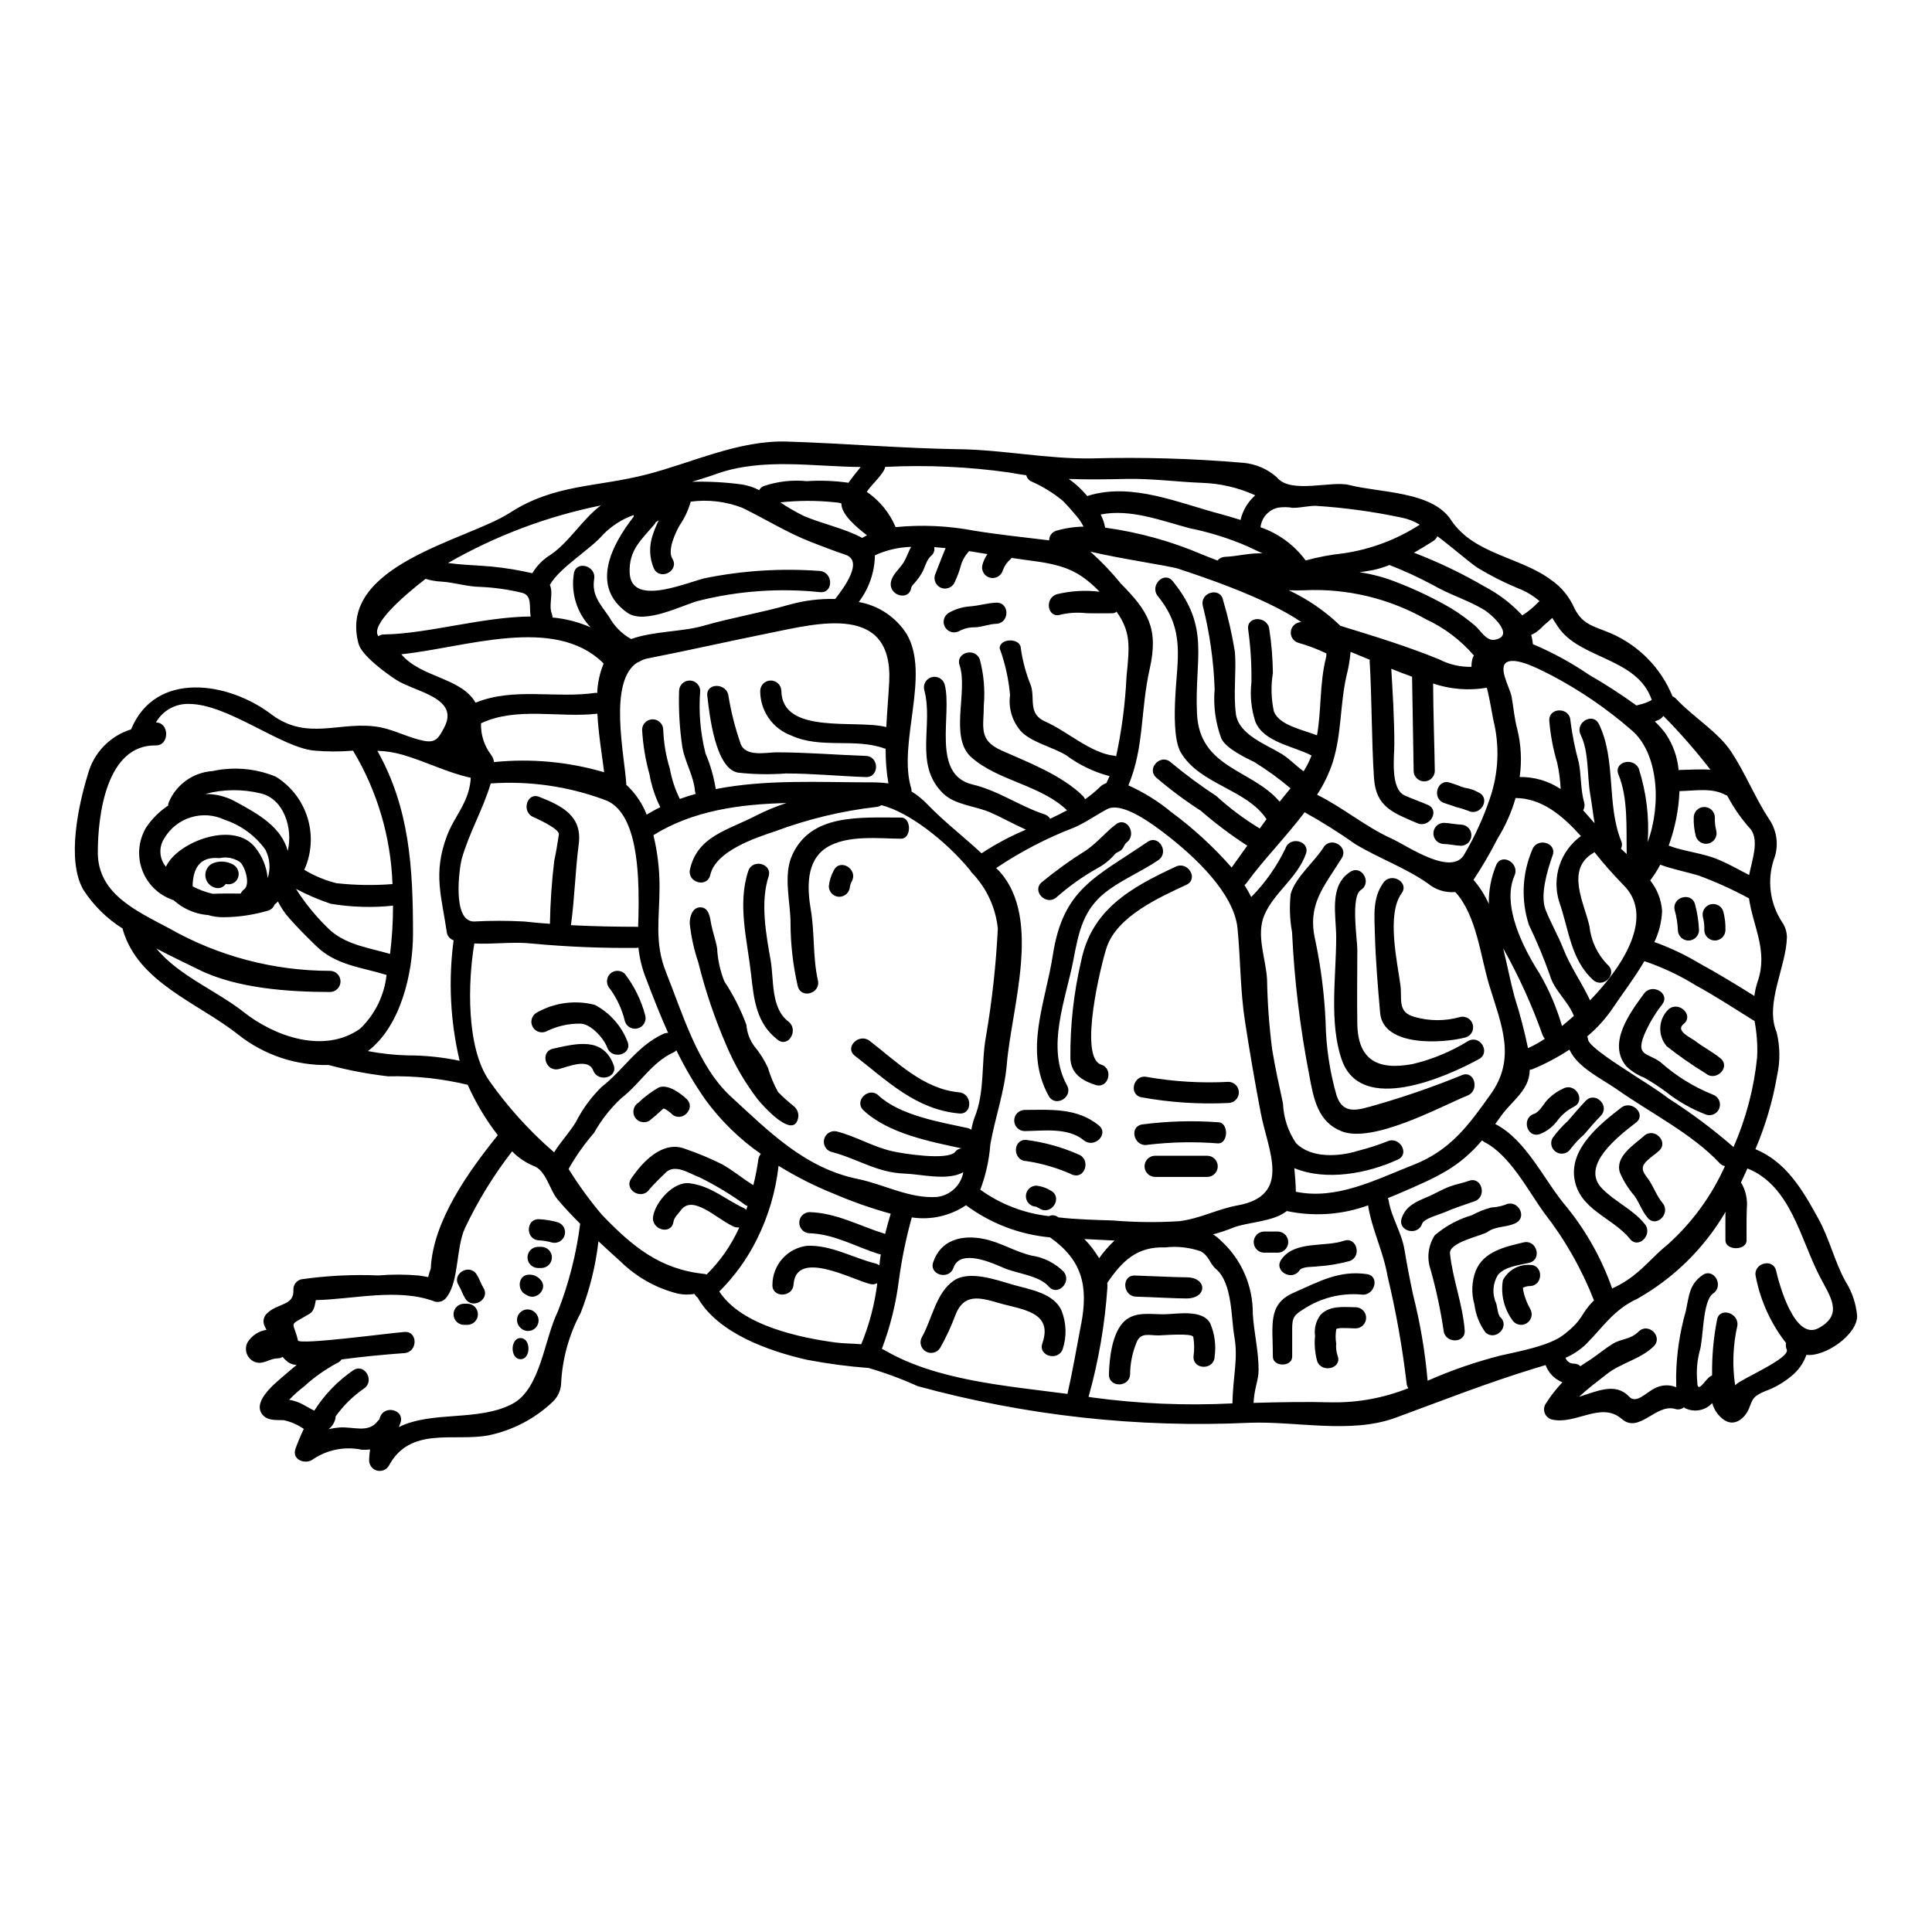 <?xml version="1.0" encoding="UTF-8"?>
<!-- Uploaded to: ICON Repo, www.iconrepo.com, Generator: ICON Repo Mixer Tools -->
<svg fill="#000000" width="800px" height="800px" version="1.1" viewBox="144 144 512 512" xmlns="http://www.w3.org/2000/svg">
 <g>
  <path d="m398.84 448.33c-8.484-1.824-19.41-3.938-25.977-10.055-2.66-2.465 1.32-6.41 3.938-3.977 5.684 5.293 16.16 7.031 23.527 8.625h-0.004c0.395 0.078 0.77 0.238 1.094 0.477 0.18-1.074 0.453-2.125 0.812-3.148 2.859-7.004 1.734-14.312 3.055-21.539 1.625-9.48 2.676-19.051 3.148-28.656-0.566-5.438-2.898-10.543-6.641-14.535-0.293-0.242-0.531-0.551-0.695-0.898-6.641-8.012-16.387-15.461-23.531-17.25-0.395 0.281-0.859 0.449-1.344 0.477-9.152 1.055-18.141 3.215-26.766 6.438-5.602 1.852-15.797 5.32-17.223 11.566-0.789 3.543-6.191 2.047-5.375-1.484 1.988-8.848 10.141-10.363 17.617-14.285l-0.004 0.004c2.555-1.293 5.203-2.391 7.926-3.277-12.438 0.312-24.762 1.992-35.234 8.516v0.004c1.074 4.426 1.617 8.969 1.621 13.527 0.027 8.375-1.457 14.844 1.734 22.828 4.328 10.785 8.375 24.844 17.199 32.941 10.086 9.242 19.551 18.938 33.637 21.816 6.945 1.43 13.641 5.238 20.926 4.762h0.004c3.527-0.391 6.379-3.059 7-6.555-4.199 2.363-11.262 0.504-15.461 0.367-7.449-0.223-12.574-3.981-19.551-5.769-1.434-0.457-2.25-1.965-1.852-3.418 0.398-1.449 1.871-2.328 3.336-1.992 5.117 1.32 9.582 4.09 14.789 5.266 2.469 0.559 14.594 2.551 16.582 0.141v0.004c0.406-0.543 1.035-0.879 1.711-0.918zm115.4-149.99c4.945 1.902 9.73 4.199 14.312 6.859 2.258 1.383 4.402 2.945 6.414 4.664 1.516 1.371 2.973 4.117 5.238 3.668 5.492-1.094-1.121-6.859-2.941-7.953-4.328-2.578-9.188-4.008-13.5-6.527-3.738-2-7.59-3.777-11.539-5.32-1.414 0.578-2.875 1.027-4.371 1.344-1.148 0.223-2.363 0.422-3.586 0.562 3.418 0.508 6.766 1.418 9.973 2.703zm118.84 185.25v-0.004c1.746 2.773 2.805 5.922 3.082 9.188 0 4.934-8.457 10.867-13.445 10.281-0.781 2.246-2.191 4.219-4.062 5.684-2.047 1.707-4.379 3.039-6.887 3.938-3.148 1.371-3.223 1.875-4.231 4.508-0.953 2.383-3.543 4.934-6.383 3.277h-0.004c-1.668-1.062-2.875-2.711-3.391-4.621-1.715 1.855-4.394 2.469-6.75 1.539-0.277-0.09-0.531-0.23-0.754-0.422-0.664 0.531-1.555 0.691-2.363 0.422-5.117-1.457-9.492 6.691-14.145 2.633-5.434-4.723-12.238 1.68-18.5 0.168-0.836-0.227-1.516-0.828-1.844-1.629-0.332-0.805-0.27-1.711 0.168-2.461 1.305-2.059 2.805-3.992 4.481-5.769-2.07-0.816-3.688-2.477-4.453-4.566-0.98 0.309-1.969 0.586-2.945 0.898-12.66 3.863-24.504 8.543-36.855 13.078-11.809 4.328-26.273 0.871-38.574 1.316-29.672 1.406-59.383-1.867-88.035-9.703-4.223-1.914-8.574-3.527-13.023-4.816-5.5-0.414-10.973-1.145-16.387-2.184-9.887-2.266-23.305-6.918-28.766-16.242v-0.004c-0.035-0.051-0.062-0.109-0.086-0.168-0.363-0.277-0.656-0.629-0.867-1.035-1.52 0.277-3.086 0.238-4.594-0.113-5.59-1.43-10.707-4.297-14.844-8.316-1.969-1.793-4.035-3.641-6.023-5.512-0.742 6.473-2.312 12.82-4.676 18.891-3.168 5.906-4.961 12.449-5.238 19.145-0.172 1.691-0.938 3.269-2.156 4.453-4.769 4.543-10.719 7.648-17.172 8.961-9.105 1.68-20.699-2.492-26.328 8.07h0.004c-0.656 1.066-1.938 1.57-3.144 1.242-1.207-0.332-2.047-1.422-2.07-2.672 0.02-0.973 0.105-1.945 0.254-2.91-0.742 0.086-1.492 0.105-2.238 0.055-4.453-0.926-9.086-0.016-12.859 2.519-1.969 1.516-5.711 0.223-4.676-2.754v-0.004c0.645-1.793 1.383-3.551 2.211-5.266-1.605-1.129-3.426-1.922-5.348-2.324-1.762-0.082-3.938 0.195-5.348-1.18-3.25-3.277 2.465-8.043 4.621-9.914 1.348-1.148 2.715-2.363 4.172-3.543l-0.004-0.004c-0.809-0.023-1.594-0.277-2.266-0.727-0.527-0.426-1.012-0.895-1.457-1.402-0.402 0.254-0.871 0.391-1.348 0.395-1.969 0-3.5 1.539-5.547 1.09h0.004c-1.098-0.277-2.008-1.039-2.477-2.07-0.469-1.027-0.445-2.215 0.066-3.223 1.098-1.809 2.941-3.035 5.035-3.356-0.137-0.281-0.281-0.586-0.422-0.867v0.004c-0.609-1.109-0.426-2.481 0.449-3.391 2.973-2.973 7.394-2.047 7.117-6.414-0.027-1.27 0.816-2.391 2.043-2.719 6.797-0.973 13.668-1.32 20.527-1.035 3.562-0.297 7.144-0.289 10.703 0.027 0.84 0.109 1.621 0.25 2.438 0.418 0.184-0.777 0.418-1.543 0.699-2.293 0.559-12.465 9.859-25.516 17.754-35.32v-0.004c-3.184-4.113-5.863-8.594-7.973-13.348-6.894-1.656-13.973-2.41-21.062-2.242-5.332-0.613-10.609-1.613-15.793-3-8.68 0.184-17.152-2.664-23.961-8.055-10.445-8.32-26.578-13.777-30.586-27.844-0.027-0.082 0-0.164-0.027-0.25v-0.004c-4.18-2.625-7.738-6.129-10.418-10.273-4.566-7.816-1.23-22.801 1.18-30.586v-0.004c1.508-5.684 5.836-10.191 11.453-11.934 6.473-15.652 25.77-12.629 37.113-4.031 9.805 7.422 18.629 1.484 29.02 3.5 3.938 0.789 7.731 2.887 11.594 3.586 3.148 0.59 3.894-0.98 5.234-3.5 4.285-7.953-7.731-9.469-12.715-12.691-2.438-1.574-9.078-6.356-9.941-9.492-5.769-20.98 28.793-27.477 40.02-34.73 11.906-7.703 22.91-6.75 36.328-10.199 12.203-3.148 24.402-9.133 37.281-8.711 15.094 0.477 30.25 1.793 45.348 2.019 11.984 0.164 23.414 2.633 35.371 2.438h0.008c13.43-0.363 26.867 0.031 40.25 1.184 3.219 0.32 6.254 1.641 8.684 3.777 3.641 4.621 14.535 0.844 19.285 2.102 7.898 2.043 21.902 1.598 26.891 9.215 6.023 9.16 18.457 9.84 26.523 15.91h0.004c2.703 1.852 4.836 4.422 6.16 7.422 2.184 4.481 5.117 4.816 9.523 6.668 7.516 3.195 13.457 9.238 16.531 16.801 0.387 0.152 0.734 0.395 1.012 0.703 4.309 4.648 11.148 8.766 14.562 14.004 3.723 5.66 6.219 11.988 9.914 17.672 2.258 3.195 2.754 7.316 1.316 10.953-1.773 5.488-0.992 11.48 2.129 16.332 0.879 1.215 1.359 2.672 1.375 4.172-0.195 7.898-5.938 17.645-2.715 25.191h-0.004c0.922 3.769 0.957 7.699 0.113 11.484-1.152 6.691-3.082 13.223-5.742 19.469 8.098 3.363 12.383 10.586 16.609 18.289 3.008 5.359 4.32 11.438 7.262 16.758zm-7.086 12.352c6.723-3.695 2.914-8.457 0.223-13.727-5.117-9.887-7.648-23.973-19.133-28.566-0.586 1.285-1.145 2.547-1.734 3.781 0.055 0.082 0.141 0.109 0.195 0.191h0.004c1.133 2.039 1.609 4.375 1.371 6.691-0.113 2.859-0.055 8.375-0.055 8.375 0 2.797-5.606 2.797-5.606 0s-0.027-4.457 0-6.805c0-0.25 0.027-0.477 0.027-0.727-5.613 9.602-13.672 17.547-23.355 23.02-6.273 2.887-8.992 7.394-13.586 12.016v0.004c-1.59 1.523-3.441 2.758-5.461 3.641 0.324 0.953 1.234 1.578 2.242 1.539 0.629 0.012 1.234 0.25 1.707 0.672 0.559-0.395 1.094-0.754 1.652-1.09 2.41-1.488 4.481-3.332 6.887-4.816 2.41-1.484 4.566-1.012 6.891-3.277 2.606-2.519 6.555 1.43 3.977 3.938-3.613 3.504-8.66 4.328-12.594 7.477-2.465 1.934-4.93 3.781-7.199 5.902 4.652-1.43 9.664-3.938 13.25-0.082 1.934 2.07 4.457-1.012 6.777-2.156v-0.004c1.77-0.957 3.879-1.074 5.742-0.309-0.027-1.062 0.027-2.125-0.027-3.023 0.109-5.82 0.973-11.602 2.578-17.195 0.867-4.008 0.895-7.062 4.426-9.496 2.969-2.043 5.769 2.801 2.828 4.844-2.941 2.043-2.523 12.07-3.613 15.379v-0.004c-0.672 2.613-0.879 5.324-0.617 8.012 0 3.332 1.879-0.109 3.148-1.18 0.242-0.191 0.508-0.352 0.785-0.477-0.074-4.906 0.355-9.805 1.289-14.621 0.504-3.586 5.902-2.047 5.402 1.484-1.172 5.176-1.371 10.523-0.586 15.77l0.25-0.25c1.707-1.574 14.453-6.977 13.418-9.242l0.004-0.004c-0.234-0.535-0.293-1.133-0.172-1.707-4.043-5.16-6.797-11.207-8.035-17.645-0.789-3.504 4.594-5.016 5.402-1.484 0.82 3.637 4.934 18.652 11.297 15.148zm-16.16-91.926c2.754-8.125-1.289-14.535-2.328-21.93v-0.004c-4.316-2.348-8.801-4.379-13.414-6.078-3.422-1.008-6.809-1.625-10.113-2.859l0.004 0.004c-0.77 1.461-1.656 2.859-2.66 4.172 1.844 2.305 2.945 5.121 3.148 8.066-0.109 2.867-0.809 5.68-2.047 8.266 4.094 1.457 8.035 3.316 11.766 5.547 4.988 2.715 9.887 5.715 14.734 8.738h-0.004c0.172-1.336 0.48-2.648 0.914-3.926zm-0.168 20.141-0.004-0.004c0.148-3.227-0.09-6.461-0.699-9.633-0.078-0.043-0.164-0.074-0.25-0.086-5.043-3.148-10.168-6.5-15.406-9.355v-0.004c-4.254-2.625-8.793-4.758-13.527-6.356-2.688 4.566-5.996 8.879-8.316 12.352-1.914 2.84-4.215 5.394-6.84 7.594 0.121 0.254 0.199 0.527 0.227 0.809 0.113 1.852 9.301 7.594 10.629 8.457 3.543 2.383 7.312 4.566 10.703 7.172l-0.004 0.004c6.051 3.859 11.809 8.168 17.223 12.883 3.316-7.57 5.43-15.613 6.262-23.836zm-2.129-48.262c0.754-3.894 2.719-9.055 0.422-12.125l-0.004-0.008c-2.269-2.504-4.234-5.266-5.852-8.23-0.141-0.25-0.281-0.477-0.422-0.727v-0.004c-0.145-0.031-0.285-0.078-0.422-0.141-3.613-1.988-8.207-1.062-12.125-1.008h-0.055c-0.203 4.938-1.168 9.812-2.859 14.453 4.285 1.625 9.105 1.934 13.359 3.781 2.731 1.176 5.32 2.633 7.953 4.004zm-6.41 77.145-0.004-0.004c-0.523-0.102-1.004-0.367-1.375-0.754-7.254-7.785-18.402-13.359-27.109-19.496-3.981-2.797-10.586-5.852-12.719-10.629v0.004c-3.07 2.016-6.324 3.742-9.719 5.156-0.262 0.094-0.535 0.16-0.812 0.195v0.137c-0.109 5.32-4.676 8.012-7.617 12.125-0.535 0.758-1.039 1.43-1.516 2.102 8.348 4.258 13.109 15.266 18.992 22.074 5.199 6.43 9.254 13.707 11.988 21.512 1.34-0.609 2.633-1.32 3.867-2.129 4.453-2.941 6.918-6.387 10.895-9.551v-0.004c6.434-5.785 11.59-12.852 15.133-20.75zm-11.992-105c2.715-0.027 5.465-0.25 8.152-0.055-3.867-5-8.027-9.762-12.469-14.258-0.367 0.523-0.883 0.926-1.48 1.148-0.27 0.086-0.535 0.188-0.789 0.309 1.023 0.988 1.969 2.055 2.824 3.191 1.977 2.887 3.176 6.234 3.477 9.719 0.113 0.012 0.176-0.055 0.285-0.055zm-8.484 19.129c3.695-9.996 2.828-23.777-4.367-29.746h-0.004c-6.394-5.559-13.406-10.371-20.898-14.336-2.578-1.262-8.57-4.625-11.539-3.809-3.391 0.926 0.34 6.945 0.754 9.383 0.504 2.824 0.727 5.742 1.488 8.543v-0.004c1.027 4.16 1.246 8.477 0.645 12.719 3.859-0.066 7.652 1.047 10.867 3.191-0.113-2.348-0.422-4.68-0.926-6.977-1.09-3.641-1.793-7.383-2.098-11.172-0.141-3.613 5.461-3.586 5.602 0 0.477 3.773 1.227 7.508 2.238 11.172 0.645 3.445 0.449 7.144 1.402 10.504v0.004c0.211 0.703 0.117 1.461-0.254 2.098 0.898 0.98 1.789 2.047 2.801 3.195h0.004c0.066 0.082 0.141 0.156 0.223 0.223-0.449-2.578-0.727-5.184-1.18-7.762-0.844-5.039-0.285-11.09-2.523-15.684-1.574-3.219 3.25-6.078 4.844-2.824 4.621 9.445 1.969 21.23 5.902 31.004h0.004c0.297 0.645 0.273 1.391-0.059 2.016l1.516 1.426c-0.141-6.941 0.418-14.734-2.184-21.09-1.375-3.332 4.031-4.762 5.402-1.484v0.004c2.004 6.266 2.801 12.855 2.352 19.418zm-2.269-36.41h-0.004c1.18-0.238 2.316-0.664 3.359-1.262-3.836-11.262-19.102-10.785-24.797-19.324-0.617-0.898-1.121-1.68-1.574-2.41-0.754 0.699-1.512 1.348-2.266 1.988-0.676 0.746-1.438 1.406-2.269 1.969-0.336 0.168-0.672 0.34-1.035 0.535 0.199 0.809 0.352 1.633 0.445 2.465 5.207 2.195 10.18 4.906 14.844 8.09 4.336 2.496 8.543 5.219 12.598 8.152 0.227-0.078 0.457-0.145 0.695-0.191zm-12.988 78.328c9.445-9.746 17.027-22.633 8.711-30.668l-0.004-0.004c-2.668-2.738-5.191-5.609-7.566-8.602-0.082 0.059-0.137 0.168-0.281 0.223-7.535 4.402-2.266 13.559-1.008 19.551 0.414 3.836 2.125 7.41 4.848 10.141 2.688 2.441-1.285 6.387-3.938 3.938-5.902-5.375-6.387-13.363-8.934-20.617-1-3.148-0.984-6.527 0.043-9.668 1.031-3.137 3.023-5.867 5.695-7.809-4.898-5.465-10.363-10.027-17.32-10.086h0.004c-1.086 3.781-2.688 7.391-4.766 10.73-1.914 3.773-4.047 7.43-6.387 10.949 1.656 1.922 3.023 4.07 4.062 6.387-0.07-3.543 0.602-7.062 1.969-10.332 1.457-3.305 6.273-0.449 4.844 2.797-3.473 7.898 2.297 19.188 6.586 25.91 2.566 4.394 4.578 9.09 5.992 13.977 1.035-0.844 2.07-1.738 3.148-2.66-1.461-3.867-5.266-6.809-6.359-10.812-1.613-4.527-3.465-8.969-5.547-13.301-2.137-6.527-1.828-13.605 0.871-19.918 1.203-3.391 6.637-1.934 5.402 1.484-1.402 3.938-3.363 10.477-1.879 14.371 1.375 3.5 3.305 6.805 4.68 10.277 1.859 4.832 4.996 9.145 7.125 13.766zm0.754 79.797c0.082-0.082 0.191-0.168 0.281-0.25l-0.004-0.004c-3.258-8.324-7.699-16.137-13.195-23.191-4.285-5.902-9.133-15.434-15.938-18.82-0.184-0.117-0.352-0.262-0.504-0.422-6.273 7.254-11.484 9.582-22.801 14.426-0.727 0.309-1.484 0.586-2.211 0.898 0.105 0.18 0.18 0.379 0.223 0.586 0.727 4.566 3.445 8.484 4.203 13.078 0.668 4.09 1.457 8.098 2.32 12.129l0.004 0.004c1.867 7.418 3.141 14.977 3.809 22.598 6.254-2.766 12.727-5.004 19.355-6.691 4.723-1.066 12.801-2.523 16.609-5.438 5.406-4.113 4.535-5.57 7.84-8.875zm-12.773-69.605c-0.238-0.285-0.426-0.605-0.566-0.949-2.82-7.949-6.316-15.641-10.445-22.996 1.094 4.539 1.969 9.055 3.027 12.941 1.418 4.434 2.598 8.941 3.543 13.5 1.543-0.699 3.027-1.523 4.434-2.469zm-1.707-115.72h-0.004c0.113-0.086 0.234-0.16 0.363-0.223-1.461-1.27-3.102-2.309-4.875-3.082-4.055-1.633-7.969-3.59-11.707-5.856-2.797-1.988-6.664-5.406-10.527-8.293h-0.004c-0.234 0.535-0.625 0.984-1.121 1.293-1.539 0.98-3.246 2.043-5.07 3.082 6.43 2.461 12.652 5.438 18.598 8.902 3.789 1.969 7.211 4.574 10.113 7.703 1.543-0.992 2.961-2.16 4.227-3.484zm-12.867 52.141c2.34-6.727 2.672-13.988 0.953-20.898-0.137-0.504-0.98-5.824-1.734-8.543v0.004c-4.762 0.805-9.652 0.422-14.23-1.121 0.055 9.078 0.336 15.293 0.449 23.137-0.004 1.496-1.184 2.731-2.68 2.797-1.496 0.066-2.785-1.055-2.922-2.547-0.113-7.172-0.34-20.332-0.422-25.191-1.879-0.672-3.723-1.375-5.512-2.102 0.395 6.664 0.812 13.223 0.812 19.973 0 3.273-1.145 11.848 2.754 13.609 2.016 0.898 4.117 1.625 6.133 2.492 3.305 1.457 0.449 6.273-2.824 4.844-6.359-2.754-10.953-4.254-11.457-11.984-0.672-10.336-0.531-20.727-1.148-31.035 0-0.109 0.059-0.168 0.059-0.281-1.824-0.754-3.527-1.457-5.117-2.102-0.18 2.16-0.547 4.297-1.09 6.391-1.734 7.758-1.258 15.234-3.613 22.797-1.004 3.066-2.41 5.984-4.176 8.684 6.723 3.277 12.859 8.516 19.719 11.594 4.035 1.824 16.137 10.391 19.414 4.008h-0.004c2.699-4.606 4.922-9.473 6.637-14.523zm0.281 78.227c6.75-9.465 2.828-18.289-0.336-28.566-2.383-7.676-3.363-18.738-9.078-24.957h0.004c-2.625 0.23-5.231-0.586-7.254-2.269-6.106-4.258-12.883-6.613-19.184-10.391h-0.004c-4.336-3.07-8.84-5.902-13.488-8.484-4.969 6.582-11.102 12.793-15.348 18.695-0.176 0.227-0.371 0.434-0.59 0.617 0.652 1.02 1.25 2.07 1.793 3.148 3.723-3.769 6.789-8.133 9.078-12.914 1.203-3.363 6.609-1.906 5.402 1.484-2.293 6.414-8.484 10.254-11.02 16.246-2.242 5.32 0.445 11.594 0.727 17.027v0.004c0.109 6.184 0.559 12.359 1.344 18.496 0.789 4.844 1.852 9.609 2.887 14.398h-0.004c0.148 3.746 1.344 7.375 3.445 10.473 3.981 4.09 11.414 3.613 16.418 2.043 2.637-0.664 5.227-1.496 7.758-2.488 3.246-1.512 6.106 3.332 2.797 4.816-7.894 3.641-18.988 5.769-27.418 2.269 0.191 2.016 0.363 4.031 0.395 6.051v0.195c10.84 2.269 21.254-3.246 31.094-7.086 9.84-3.836 14.672-10.488 20.582-18.809zm-4.93-115.09v0.004c0.062-0.402 0.219-0.781 0.461-1.109-3.512-4.082-7.856-7.367-12.742-9.633-9.793-5.539-20.945-8.199-32.184-7.672-1.18 0.055-2.606 0.055-4.144 0 5.055 2.371 9.684 5.562 13.695 9.445h0.059c8.766 2.688 17.617 5.402 26.133 8.879h-0.004c2.641 1.363 5.574 2.039 8.543 1.969-0.027-0.633 0.035-1.266 0.184-1.879zm-16.926 193.04h0.004c-0.289-0.402-0.453-0.875-0.477-1.367-1.113-9.496-2.789-18.914-5.016-28.207-1.09-6.473-4.117-12.355-5.152-18.656 0-0.082 0.027-0.137 0.027-0.223v-0.004c-6.914 2.519-14.395 3.047-21.594 1.52-3.641 2.914-10.5 2.914-14.199 4.398-1.746 0.711-3.531 1.309-5.352 1.789 0.727 0.441 1.395 0.973 1.992 1.574 5.516 4.973 8.625 12.074 8.543 19.496 0.309 4.93 1.539 9.84 1.539 14.816 0 2.859-1.09 4.512-1.344 8.766 6.977-0.191 13.977-0.336 20.953-0.137v-0.004c6.875 0.078 13.699-1.199 20.086-3.762zm3.023-228.83c-1.445-0.887-3.039-1.516-4.703-1.848-7.551-1.609-15.207-2.66-22.91-3.148-2.047 0-4.035 0.559-6.051 0.531-1.258-0.219-2.543-0.234-3.809-0.059-2.543 0.523-4.453 2.629-4.723 5.211 4.785 1.648 8.957 4.719 11.961 8.797 3.258-0.895 6.582-1.523 9.941-1.879 7.238-1.043 14.164-3.637 20.301-7.606zm-24.863 35.32c0.109-0.395 0.148-0.801 0.113-1.207-2.406-1.156-4.906-2.102-7.477-2.828-1.32-0.418-2.137-1.738-1.918-3.102 0.215-1.367 1.402-2.371 2.785-2.359-9.887-6.781-27.867-12.547-32.629-14.145-2.266-0.754-15.461-2.66-23.305-4.539h-0.004c2.93 2.617 5.648 5.465 8.125 8.516 7.117 7.227 10.027 11.738 7.621 22.496-2.523 11.148-1.402 20.668-5.66 30.949v-0.004c4.059 1.816 7.852 4.172 11.281 7.004 5.875 4.324 11.266 9.273 16.078 14.758 1.371-1.934 2.754-3.863 4.144-5.797-4.316-2.781-8.426-5.871-12.297-9.242-4.152-2.668-8.113-5.613-11.863-8.824-2.633-2.492 1.316-6.438 3.938-3.977 3.844 3.191 7.867 6.164 12.043 8.906 3.457 3.164 7.211 5.981 11.211 8.422 0.113 0.055 0.141 0.137 0.254 0.191 0.586-0.84 1.203-1.648 1.82-2.492-5.32-8.012-17.672-9.133-22.715-17.672-1.934-3.277-1.652-10.926-1.484-14.426 0.477-10.391 2.754-17.984-4.621-27.027-2.242-2.773 1.68-6.777 3.977-3.938 10.055 12.406 5.715 20.305 6.414 35.121 0.668 14.48 14.645 14.734 21.898 23.305 0.953-1.203 1.934-2.363 2.887-3.543-3-2.535-6.18-4.848-9.52-6.918-2.297-1.117-7.648-3.668-8.824-6.297-1.551-4.176-2.152-8.645-1.766-13.078-0.262-7.469-1.316-14.887-3.148-22.129-0.754-3.543 4.648-5.016 5.375-1.484 1.34 4.519 2.391 9.121 3.152 13.777 0.395 5.379-0.449 11.02 0.25 16.387 0.699 5.547 8.125 8.152 12.129 10.629 2.211 1.375 3.75 3.148 5.824 4.594l0.004-0.004c0.832-1.32 1.535-2.719 2.098-4.172-4.957-2.551-12.629-3.5-14.898-8.961v-0.004c-1.086-3.348-1.441-6.891-1.039-10.391 0.078-4.723-0.215-9.441-0.867-14.117-0.422-3.586 5.18-3.543 5.602 0 0.598 3.856 0.914 7.75 0.953 11.652-0.555 3.387-0.457 6.848 0.281 10.195 1.484 3.586 7.199 4.676 11.414 6.273 1.188-6.641 0.656-13.652 2.363-20.5zm-17.711-27.73h0.871c-1.516-0.727-2.945-1.348-3.809-1.789l-0.004-0.004c-4.957-2.156-10.129-3.781-15.434-4.848-7.422-1.969-15.711-5.234-23.617-3.641h0.004c0.574 1.09 0.973 2.262 1.18 3.477 8.875 1.211 17.547 3.613 25.781 7.141 1.285 0.535 2.629 1.039 4.004 1.574 0.512-0.602 1.254-0.957 2.047-0.98 3.019-0.121 5.934-0.93 8.988-0.93zm-5.758 172.82c14.594-2.633 8.098-14.512 6.191-24.535-1.543-8.094-2.934-16.191-4.176-24.285-1.258-8.094-1.18-16.441-1.969-24.566-0.926-9.547-11.766-19.383-19.02-24.98-2.914-2.242-11.414-8.797-15.516-6.668-2.941 1.539-5.66 3.543-8.738 4.871v0.004c-7.281 2.793-14.227 6.402-20.699 10.754 0.363 0.395 0.789 0.727 1.121 1.148 10.895 12.516 2.996 35.684 1.707 50.805-0.617 7.394-3.109 14.09-4.371 21.289v0.004c-0.309 4.102-1.207 8.137-2.66 11.984 5.359 3.859 11.617 6.269 18.18 7.004 0.789-0.371 1.715-0.273 2.41 0.25 0.027 0.027 0.082 0.059 0.109 0.086 4.816 0.559 9.723 0.668 14.344 0.812 5.891 0.5 11.809 0.566 17.711 0.199 5.648-0.719 9.996-3.195 15.375-4.176zm0.84-181.67-0.004 0.004c0.59-2.527 1.953-4.809 3.898-6.527-4.414-2.016-9.184-3.137-14.035-3.301-6.75-0.254-13.305-1.18-20.074-1.039-5.266 0.113-10.309 0.195-15.32 0 1.375 0.953 2.641 2.051 3.781 3.277 0.395 0.422 0.789 0.867 1.18 1.285 0.113-0.027 0.168-0.109 0.281-0.137 11.656-3.543 24.008 2.016 35.07 4.898 1.523 0.426 3.348 0.93 5.219 1.543zm-2.156 234.13c0.164-7.367 1.539-11.738 0.531-17.617-0.926-5.184-0.477-14.23-4.902-18.012-1.734-1.512-1.789-3.5-4.09-4.703-2.996-1.023-6.18-1.367-9.324-1.008-7.508-0.285-11.414 3.613-15.324 9.324-0.027 0.027-0.027 0.059-0.055 0.086 0.039 0.438 0.047 0.879 0.027 1.316-0.672 9.77-2.34 19.445-4.984 28.879l1.008 0.168c12.297 1.668 24.723 2.191 37.113 1.566zm-28.066-192.59c0.844-8.293 1.148-11.852-2.633-17.227-0.301 0.27-0.688 0.418-1.09 0.422-2.801 0-4.816 0.055-7.004-0.027-2.246-0.25-4.519-0.117-6.723 0.391-3.445 1.121-4.43-4.281-1.035-5.402 3.711-0.902 7.555-1.129 11.344-0.672-5.688-5.879-9.973-7.227-19.047-8.344-1.43-0.195-2.859-0.395-4.285-0.617v-0.004c-0.066 0.109-0.141 0.211-0.223 0.309-0.938 0.793-1.652 1.816-2.074 2.973-0.414 1.492-1.957 2.367-3.449 1.957-1.492-0.41-2.367-1.953-1.957-3.445 0.289-0.996 0.734-1.941 1.316-2.801-1.484-0.223-3.109-0.504-4.871-0.789l-0.004 0.004c-0.039 0.086-0.098 0.16-0.168 0.219-1.016 1.133-1.738 2.5-2.098 3.981-0.359 1.258-0.82 2.484-1.375 3.668-0.43 1.477-1.953 2.348-3.445 1.969-1.488-0.414-2.367-1.949-1.965-3.445 0.668-1.762 1.344-3.473 2.043-5.211 0.25-0.641 0.531-1.344 0.812-1.969-0.98-0.109-1.988-0.195-3.023-0.281l-0.004 0.004c0.18 0.836-0.109 1.703-0.754 2.266-1.402 1.121-1.652 3.223-2.606 4.723-0.492 0.824-1.055 1.602-1.68 2.328-0.336 0.395-0.98 1.008-1.062 1.512-0.59 3.543-5.969 2.043-5.379-1.512 0.312-1.992 2.242-3.504 3.305-5.156 0.871-1.371 1.285-2.887 2.074-4.227h-0.004c-3.32 0.09-6.586 0.852-9.605 2.238-0.078 4.477-1.578 8.812-4.285 12.379 5.25 0.918 9.867 4.012 12.715 8.516 6.356 10.867-2.465 28.848 1.18 40.863h0.004c0.078 0.266 0.105 0.543 0.082 0.816 1.586 0.996 3.039 2.184 4.328 3.543 4.453 4.594 9.551 8.516 14.23 12.859 3.723-2.445 7.66-4.547 11.762-6.273-3.148-1.402-6.164-3.109-9.301-4.512-3.894-1.734-9.465-1.988-12.629-5.07-7.871-7.648-2.496-18.105-5.016-27.422-0.379-1.48 0.496-2.996 1.973-3.402 1.477-0.402 3.004 0.449 3.434 1.918 2.102 7.812-3.723 23.891 7.394 26.523 6.863 1.625 12.52 5.769 19.129 7.926v0.004c0.602 0.195 1.109 0.605 1.43 1.148 1.543-0.727 3.027-1.457 4.484-2.242-7.004-6.723-18.148-7.731-25.32-14.004-5.996-5.234-0.871-17.562-3.148-24.402-1.18-3.445 4.227-4.898 5.375-1.484 1.031 3.934 1.383 8.016 1.035 12.07 0 5.769-1.512 9.188 4.68 11.961 7.086 3.148 15.992 6.555 21.594 12.07 0.242 0.25 0.434 0.547 0.562 0.867 1.395-0.977 2.711-2.062 3.934-3.246 0.48-0.477 1.066-0.832 1.711-1.039l0.84-1.848h-0.004c-4.137-1.082-8.023-2.953-11.453-5.508-3.504-2.184-9.41-3.445-12.156-6.527h0.004c-2.223-2.613-3.227-6.051-2.758-9.445-0.371-4.231-1.297-8.395-2.754-12.379 0-2.801 5.602-2.801 5.602 0 0.496 3.422 1.406 6.769 2.715 9.969 1.066 3.543-0.867 7.422 3.836 9.465 5.688 2.492 12.016 8.375 18.207 9.016 0.195 0 0.336 0.113 0.504 0.141l0.004 0.004c1.492-6.941 2.41-13.992 2.746-21.086zm-3.172 149.43c-2.633-0.141-5.293-0.281-7.981-0.395l-0.004 0.004c1.492 1.531 2.801 3.231 3.894 5.07 1.203-1.691 2.574-3.258 4.09-4.68zm-8.824 22.074c1.879-10.027 0.285-16.863-8.266-22.91-8.066-0.746-15.77-3.691-22.27-8.52-4.219 2.836-9.348 3.988-14.371 3.227-1.516 5.461-2.66 11.02-3.418 16.637-0.777 6.227-2.289 12.336-4.512 18.203 0.281 0.113 0.555 0.246 0.816 0.395 13.668 7.981 32.207 9.41 48.371 11.539 1.414-6.219 2.422-12.297 3.629-18.57zm0.617-211.27c-0.648-1.273-1.477-2.441-2.465-3.477-0.941-1.16-1.941-2.273-3-3.332-2.531-2.09-5.34-3.824-8.344-5.152-0.688-0.309-1.195-0.918-1.371-1.652-1.43-0.195-2.859-0.422-4.328-0.699l-0.004-0.004c-10.945-1.559-22.02-2.066-33.062-1.508-0.051 0.348-0.176 0.68-0.367 0.977-1.23 2.074-3.191 3.668-4.508 5.629h0.004c3.394 2.316 6.051 5.566 7.644 9.355 6.961-0.684 13.988-0.363 20.859 0.953 6.609 1.066 13.223 1.734 19.828 2.551-0.016-1.141 0.711-2.164 1.797-2.523 2.371-0.699 4.824-1.074 7.297-1.117zm-51.504 41.172c1.039-20.891-18.895-15.57-31.73-12.965-10.867 2.184-21.648 4.648-32.547 6.777-0.492 0.117-0.973 0.285-1.43 0.504-0.27 0.219-0.586 0.375-0.926 0.449-7.981 4.871-3.473 24.758-3.051 32.273 0 0.055-0.031 0.109-0.031 0.164v0.004c2.394 2.199 4.254 4.918 5.441 7.945 1.18-0.699 2.363-1.375 3.613-1.969-1.367-2.731-2.332-5.648-2.859-8.66-1.086-3.891-1.746-7.891-1.969-11.93 0.059-1.504 1.297-2.695 2.801-2.695 1.508 0 2.746 1.191 2.801 2.695 0.125 3.547 0.723 7.059 1.77 10.449 0.48 2.68 1.328 5.277 2.519 7.727 0.047 0.07 0.082 0.145 0.109 0.227 1.402-0.504 2.801-0.953 4.231-1.348-0.105-0.23-0.184-0.477-0.223-0.727-0.336-4.09-2.633-7.617-3.332-11.621l-0.004-0.004c-0.738-4.957-1.027-9.973-0.867-14.984 0.059-1.504 1.297-2.695 2.801-2.695 1.508 0 2.746 1.191 2.801 2.695-0.449 5.578 0.023 11.191 1.402 16.613 1.289 3.031 2.199 6.211 2.715 9.465 13.305-2.633 27.648-1.789 40.934-1.789v-0.004c1.613-0.016 3.223 0.078 4.82 0.281-0.523-3.035-0.766-6.109-0.73-9.188-0.141-0.059-0.254-0.027-0.395-0.086-7.731-2.824-16.777 0.195-24.621-3.418h0.004c-4.981-1.82-8.273-6.574-8.234-11.875 0.059-1.504 1.293-2.695 2.801-2.695 1.508 0 2.742 1.191 2.801 2.695 0.168 11.809 19.746 7.562 27.812 9.637 0.215-4.191 0.582-8.336 0.773-11.949zm-1.09 146.29c0.449-1.852 0.953-3.641 1.484-5.375-5.051-1.395-10-3.125-14.816-5.184-5.172-2.066-10.16-4.578-14.902-7.508-0.754 6.777-2.695 13.371-5.742 19.473-2.539 5.129-5.906 9.801-9.969 13.836 5.934 9.078 21.395 12.242 30.895 13.527 1.969 0.25 4.367 0.25 6.723 0.449 2.144-5.18 3.578-10.625 4.254-16.191-0.582 0.32-1.266 0.402-1.906 0.227-4.844-1.203-19.605-9.301-20.277 0.109-0.25 3.586-5.852 3.586-5.602 0 0.062-5.223 3.977-9.598 9.16-10.234 6.356-0.281 12.203 3.219 18.207 4.703 0.352 0.105 0.684 0.266 0.98 0.477 0.109-0.98 0.191-1.969 0.363-2.941-0.168-0.004-0.336-0.023-0.504-0.055-6.133-1.934-11.875-5.32-18.402-5.512v0.004c-1.504-0.059-2.695-1.293-2.695-2.801 0-1.508 1.191-2.746 2.695-2.801 7.254 0.223 13.105 3.613 19.883 5.715zm-6.078-184.47c0.418-0.25 0.84-0.477 1.285-0.699-2.754-2.07-6.832-5.512-6.805-8.457l0.004-0.004c-0.566-0.168-1.148-0.262-1.738-0.277-4.793-0.508-9.629-0.5-14.426 0.027 1.984 1.332 4.051 2.531 6.191 3.586 4.703 2.043 10.895 3.305 15.488 5.824zm-3.641-14.59c0.953-1.43 2.125-2.754 3.246-4.203-12.52-0.082-25.824-2.492-38.039 1.762-2.184 0.789-4.398 1.488-6.637 2.156h0.004c4.457-0.117 8.914 0.125 13.332 0.73 1.551 0.273 3.051 0.773 4.457 1.488 0.246-0.492 0.668-0.871 1.18-1.07 3.668-1.246 7.559-1.695 11.414-1.312 3.625-0.234 7.266-0.102 10.867 0.395 0.055 0.031 0.113 0.051 0.176 0.055zm-3.504 30.781c2.238-2.887 7.648-10.086 2.688-11.738-2.996-1.008-5.902-2.125-8.848-3.273-6.441-2.465-12.242-6.137-18.406-9.133h0.004c-4.363-1.703-9.082-2.273-13.727-1.656-0.629 2.238-1.625 4.359-2.938 6.277-1.09 1.879-3.305 6.586-1.934 8.824 1.906 3.082-2.941 5.879-4.816 2.797-1.285-2.875-1.414-6.133-0.363-9.102 0.43-1.328 0.961-2.621 1.594-3.863-0.258 0.188-0.527 0.355-0.812 0.504-0.062 0.152-0.137 0.305-0.223 0.449-3.641 4.281-6.918 6.914-6.691 12.938 0.367 9.582 16.441 1.969 20.531 1.348v-0.004c9.844-1.938 19.906-2.543 29.914-1.793 3.543 0.34 3.613 5.969 0 5.606-10.742-1.113-21.594-0.348-32.07 2.266-4.254 1.062-14.34 6.473-18.988 3.191-9.945-6.977-4.117-18.039 1.68-25.457v-0.367c0-0.027 0.027-0.055 0.027-0.082-3.102 1.105-5.91 2.906-8.207 5.266-3.223 3.805-11.594 8.793-14.031 13.277 1.035 2.363-0.422 5.234 0.531 7.676 0.121 0.301 0.176 0.625 0.164 0.949 3.488 0.324 6.902 1.203 10.113 2.606-3.652-3.793-5.297-9.09-4.441-14.285 0.586-3.543 5.969-2.043 5.375 1.484-0.699 4.328 1.652 6.668 3.938 10h0.004c1.355 2.481 3.383 4.527 5.852 5.906 5.902-2.129 13.777-1.906 19.285-3.543 7.477-2.156 15.094-3.394 22.574-5.547 3.977-1.117 8.098-1.633 12.227-1.523zm-20.359 148.48c0.078-0.527 0.301-1.02 0.641-1.43-5.676-3.957-10.656-8.832-14.73-14.426-2.883-4.137-5.438-8.492-7.641-13.023-0.195 0.203-0.422 0.375-0.672 0.504-5.969 2.754-8.738 8.125-13.895 12.16v-0.004c-2.879 2.664-5.316 5.766-7.227 9.188-2.473 2.848-4.664 5.922-6.547 9.188-0.055 0.148-0.133 0.289-0.223 0.418 2.637 4.254 5.59 8.309 8.824 12.129 7.981 8.289 15.207 14.395 26.973 15.656v0.004c0.27 0.02 0.531 0.078 0.789 0.164 3.547-3.504 6.43-7.621 8.508-12.156 0.027-0.082 0.082-0.195 0.113-0.309v0.004c-0.496 0.043-0.996-0.031-1.457-0.227-2.754-1.289-5.043-3.277-7.762-4.68-2.125-1.09-4.621-1.906-6.246 0.367-0.754 1.035-1.734 1.762-1.969 3.109-0.586 3.543-5.965 2.043-5.375-1.516 0.617-3.805 5.402-9.324 9.691-8.766 5.824 0.789 9.355 4.285 14.48 6.641 0.184 0.109 0.355 0.238 0.504 0.395 0.141-0.336 0.223-0.699 0.34-1.035-0.141-0.055-0.25-0.055-0.395-0.109v-0.004c-3.863-2.816-7.957-5.301-12.242-7.422-2.672-0.934-6.809-4.012-9.363-0.957-1.398 1.293-2.727 2.656-3.981 4.09-2.016 2.996-6.859 0.195-4.844-2.828 2.941-4.367 8.289-10.195 14.258-7.898l-0.004-0.004c3.336 1.141 6.594 2.496 9.75 4.062 2.969 1.625 5.488 3.836 8.371 5.574 0.574-2.32 1.02-4.621 1.328-6.859zm-25.211-33.219v-0.004c0.406-0.18 0.848-0.277 1.293-0.277-2.129-4.723-4.035-9.582-5.902-14.535h-0.004c-1.016-2.578-1.68-5.285-1.965-8.043-0.148 0.035-0.301 0.055-0.449 0.059-9.258 0.098-18.512-0.285-27.73-1.148-5.117-0.562-10.234 0.25-15.32-0.027v0.074c-1.68 9.996-2.215 27.504 3.977 36.324v0.004c4.879 6.922 10.578 13.227 16.973 18.777 0.078 0.051 0.145 0.117 0.195 0.195 1.734-2.828 3.981-5.117 5.769-8.039v0.004c1.746-3.438 4.035-6.57 6.781-9.273 6.047-4.762 9.355-10.812 16.383-14.094zm-6.664-28.34c0.055-1.793 0.137-3.754 0.137-6.109-0.027-7.172-0.027-24.648-9.16-27.645h0.004c-9.594-3.539-19.832-5-30.035-4.289-2.129 7.086-5.715 13.023-7.703 20.055-0.535 1.969-2.691 16.531 3.246 16.531 4.434-0.238 8.875-0.238 13.305 0 2.242 0.254 4.539 0.449 6.836 0.617 0.098-5.59 0.48-11.172 1.145-16.719 0.504-2.211 0.871-4.723 1.23-6.977 0.223-1.484-6.133-4.328-6.691-4.566-3.305-1.285-1.879-6.723 1.512-5.375 6.383 2.492 11.371 5.262 10.445 12.488-0.926 7.086-1.09 14.398-2.07 21.516 6.273 0.309 12.406 0.418 17.477 0.418 0.129-0.012 0.211 0.051 0.324 0.051zm-9.141-69.777c-0.035-0.078-0.082-0.145-0.145-0.199-12.914-12.688-36.383-4.09-53.473-2.293 5.293 6.246 15.855 6.133 19.68 12.828 10.141-4.144 21.176-1.062 31.734-2.606l0.004-0.004c0.172-0.004 0.34 0.008 0.504 0.031 0.098-2.668 0.668-5.297 1.695-7.758zm0.137 28.766c-0.531-4.453-1.512-10.051-1.789-15.516-10.055 1.18-21.344-1.934-30.84 2.551v-0.004c-0.094 3.004 0.844 5.949 2.66 8.344 0.426 0.566 0.699 1.23 0.785 1.934 9.805-1 19.711-0.086 29.168 2.688zm-14.219-57.613c5.016-3.391 8.516-9.523 13.336-13.082v-0.004c-14.223 2.875-27.887 8.02-40.473 15.242 3.051 0.445 6.555 0.586 8.598 0.727 3.82 0.223 7.621 0.719 11.375 1.484 0.789 0.195 1.594 0.336 2.363 0.504h-0.004c1.18-1.992 2.832-3.664 4.805-4.871zm1.969 200.49c2.91-7.473 4.891-15.27 5.906-23.223-2.129-2.129-4.172-4.258-6.051-6.527-2.047-2.441-3-7.648-6.297-8.797-2.144-0.883-4.078-2.199-5.688-3.863-4.891 6.301-9.082 13.121-12.492 20.332-2.41 5.184-1.574 14.004-4.789 18.207h-0.004c-0.652 1.07-1.93 1.594-3.148 1.289-9.664-3.695-21.512-0.641-31.594-0.395-0.281 1.371-0.395 2.887-1.734 3.668-5.797 3.445-4.285 1.539-2.996 7.004 0.309 1.285 24.422-1.969 28.207-2.238 3.613-0.285 3.586 5.32 0 5.602-5.574 0.418-11.121 0.926-16.637 1.68l-0.004-0.004c-0.324 0.453-0.773 0.801-1.289 1.008-3.129 1.691-6.039 3.758-8.66 6.16-1.387 1.055-2.688 2.219-3.891 3.477-0.027 0-0.055 0.027-0.082 0.055h-0.004c0.125 0.004 0.246 0.023 0.363 0.055 0.926 0.191 1.828 0.484 2.691 0.871 1.035 0.504 2.016 1.121 3.023 1.652 0.195 0.109 0.422 0.164 0.617 0.281 2.68-4.219 6.188-7.848 10.305-10.672 3.027-2.019 5.828 2.859 2.828 4.844h0.004c-2.914 2.008-5.453 4.512-7.508 7.394 0.016 0.246-0.016 0.492-0.082 0.727-0.289 1.047-0.91 1.969-1.766 2.633 0.938-0.219 1.895-0.371 2.856-0.445 3.641-0.285 7.621 1.574 10.113-1.625 0.133-0.172 0.285-0.332 0.449-0.477 0.082-0.223 0.141-0.422 0.223-0.645 1.203-3.363 6.609-1.906 5.402 1.512-0.137 0.367-0.281 0.727-0.418 1.121 8.848-4.398 21.035-1.402 30.051-6.133 7.519-3.969 8.391-16.941 12.086-24.527zm-7.203-184.16c-0.508-2.492 0.531-5.629-2.41-6.297h0.004c-3.578-0.855-7.227-1.371-10.898-1.539-3.473-0.027-6.859-1.18-10.391-1.402h-0.004c-1.414-0.07-2.816-0.312-4.172-0.727-5.938 4.594-14.762 12.297-12.492 15.207 0.43-0.312 0.953-0.48 1.484-0.473 11.75-0.203 25.855-4.621 38.879-4.769zm-15.941 43.5c0.027-0.25 0.039-0.5 0.035-0.754-6.219-1.348-11.934-4.328-18.012-6.082-2.188-0.637-4.445-0.996-6.723-1.062 8.543 15.234 9.445 30.977 9.445 48.512 0 10.234-3.219 24.48-11.957 31.062 3.481 0.672 7.016 1.059 10.559 1.148 4.621-0.008 9.23 0.473 13.754 1.43-2.473-10.457-3.016-21.277-1.598-31.934-0.879-0.285-1.543-1.008-1.766-1.902-1.402-9.746-3.754-15.77 0-25.77 1.953-5.207 5.621-8.57 6.262-14.648zm-21.34 45.934c0.531-4.246 0.793-8.52 0.789-12.797-5.508 0.582-11.07 0.414-16.531-0.504-3.164-1.062-6.238-2.379-9.188-3.938 2.613 4.106 5.734 7.859 9.297 11.176 4.488 3.762 10.113 4.438 15.633 6.062zm0.645-18.5v0.004c-0.43-12.488-4.023-24.66-10.449-35.375-3.477 0.297-6.973 0.289-10.445-0.027-8.766-0.926-22.828-12.355-33.023-12.355-3.609-0.129-6.992 1.766-8.766 4.914 3.613 0 3.613 6.133 0 6.078-13.164-0.223-15.406 18.5-15.406 28.402 0 11.062 10.473 15.543 18.895 20.074v-0.004c13.023 7.398 27.746 11.281 42.727 11.273 1.504 0.059 2.695 1.293 2.695 2.801 0 1.508-1.191 2.742-2.695 2.801-11.09 0-24.953-0.953-35.012-5.996-3.273-1.625-7.172-3.445-11.062-5.512 5.742 7.117 16.219 11.344 23.082 16.809 8.125 6.441 21.344 11.234 30.922 4.398h-0.004c3.914-3.777 6.383-8.805 6.973-14.215-6.691-2.07-13.414-2.547-18.68-7.703-2.754-2.688-5.406-5.293-7.871-8.234-0.855-1.109-1.602-2.293-2.238-3.543-0.273 0.312-0.574 0.594-0.898 0.844-0.293 0.777-0.938 1.371-1.734 1.598-3.762 1.105-7.652 1.691-11.57 1.738-1.477 0.039-2.953-0.16-4.367-0.594h-0.211c-3.285-0.309-6.379-1.672-8.824-3.891-0.164-0.055-0.336-0.137-0.504-0.195-3.691-1.34-6.594-4.254-7.91-7.953s-0.914-7.793 1.102-11.16c1.547-2.297 3.523-4.266 5.824-5.801 0.008-0.273 0.055-0.547 0.145-0.809 1.965-4.758 6.461-7.981 11.594-8.32 5.621-1.23 11.484-0.711 16.805 1.48 4.031 2.504 7.019 6.387 8.406 10.926 1.387 4.539 1.078 9.426-0.871 13.754 2.644 1.602 5.516 2.793 8.516 3.543 4.934 0.547 9.91 0.629 14.859 0.238zm-27.758-8.793c1.457-6.023-1.066-13.895-7.227-15.266l0.004 0.004c-4.82-1.176-9.859-1.121-14.652 0.164 2.781-0.027 5.519 0.656 7.957 1.992 6.496 3.484 12.215 6.875 13.922 13.094zm-5.32 7.199v0.004c0.828-2.504 0.602-5.231-0.617-7.566-2.676-3.699-6.449-6.461-10.785-7.894-5.781-2.746-12.699-0.633-15.965 4.871-1.551 2.332-1.391 5.406 0.395 7.562 0.211-0.43 0.453-0.844 0.73-1.234 3.977-5.879 17.449-10.672 22.883-3.938v0.004c1.91 2.328 3.082 5.176 3.359 8.176zm-6.273 3.023c1.789-1.344 0.281-6.078-1.039-7.254-1.598-1.109-3.59-1.492-5.488-1.062-4.676-0.449-7.004 2.043-7.086 7.477v0.004c1.68 0.887 3.469 1.551 5.32 1.969 1.43-0.055 2.828-0.082 4.258-0.082 1.035 0 2.07 0.027 3.148 0.027l0.004-0.004c0.199-0.43 0.504-0.801 0.883-1.09z"/>
  <path d="m600.7 385.59c0.426 1.617 0.613 3.285 0.559 4.953-0.055 1.508-1.293 2.699-2.801 2.699-1.504 0-2.742-1.191-2.801-2.699 0.051-1.168-0.074-2.336-0.359-3.469-0.383-1.484 0.496-2.996 1.969-3.402 1.477-0.406 3.004 0.449 3.434 1.918z"/>
  <path d="m599.97 424.49c2.754 2.328-1.203 6.273-3.938 3.977-3.586-2.191-7.035-4.598-10.336-7.195-2.477-2.898-2.242-7.227 0.531-9.84 2.801-2.238 6.777 1.707 3.938 3.938-2.293 1.824 1.969 3.641 3.027 4.457 2.184 1.695 4.676 2.93 6.777 4.664z"/>
  <path d="m598.82 364.11c0.383 1.48-0.488 2.992-1.961 3.402-1.469 0.41-3-0.43-3.441-1.891-0.426-1.617-0.613-3.289-0.562-4.961 0-1.547 1.254-2.801 2.801-2.801 1.551 0 2.805 1.254 2.805 2.801-0.051 1.164 0.074 2.324 0.359 3.449z"/>
  <path d="m597.82 434.05c1.461 0.441 2.301 1.969 1.887 3.441-0.41 1.469-1.922 2.34-3.398 1.961-3.945-1.473-7.629-3.562-10.922-6.191-1.812-1.328-3.703-2.551-5.652-3.668-1.758-0.68-3.363-1.699-4.727-2.996-5.07-6.023 0.816-14.031 4.68-19.285 2.129-2.859 7.004-0.086 4.844 2.828h0.004c-1.973 2.512-3.602 5.269-4.848 8.207-2.211 5.574 1.035 4.676 4.328 7.113h0.004c4.07 3.637 8.738 6.543 13.801 8.59z"/>
  <path d="m594.26 390.55c-0.059 1.508-1.297 2.699-2.801 2.699-1.508 0-2.746-1.191-2.801-2.699-0.07-1.801-0.352-3.586-0.84-5.32-0.844-3.543 4.535-5.016 5.402-1.512h0.004c0.594 2.234 0.941 4.523 1.035 6.832z"/>
  <path d="m584.57 462.78c2.328 2.754-1.625 6.723-3.938 3.938-1.516-1.789-2.156-3.938-3.477-5.797h0.004c-1.602-1.844-2.906-3.922-3.867-6.16-1.371-4.328 3.809-7.394 6.387-9.723 2.66-2.438 6.637 1.512 3.977 3.938-1.008 0.922-2.184 1.648-3.148 2.602-1.852 1.738-1.23 2.887 0.082 4.594 1.57 2.078 2.356 4.676 3.981 6.609z"/>
  <path d="m579.88 468.38c2.266 2.754-1.68 6.777-3.938 3.938-4.648-5.769-13.555-7.703-14.734-16.16-1.09-7.953 6.836-14.285 12.41-18.598 2.797-2.184 6.805 1.734 3.938 3.938-4.512 3.5-14.957 11.414-8.961 17.504 3.484 3.555 8.191 5.516 11.285 9.379z"/>
  <path d="m564.26 435.7c2.519-2.574 6.473 1.375 3.977 3.981-1.574 1.598-2.996 3.305-4.453 4.988v-0.004c-1.301 1.141-2.488 2.406-3.543 3.777-0.809 1.27-2.477 1.672-3.773 0.91-1.297-0.762-1.758-2.41-1.047-3.734 1.211-1.672 2.59-3.215 4.117-4.598 1.555-1.789 3.094-3.625 4.723-5.32z"/>
  <path d="m558.29 432.47c3.223-1.652 6.051 3.191 2.828 4.816l0.004 0.004c-1.676 0.844-3.141 2.055-4.289 3.543-1.191 1.688-2.859 2.984-4.789 3.723-3.445 1.121-4.898-4.285-1.484-5.375 1.285-0.422 2.41-2.383 3.219-3.391 1.258-1.406 2.793-2.539 4.512-3.32z"/>
  <path d="m549.44 479.22c3.613-0.113 3.613 5.492 0 5.602-0.637-0.012-1.262 0.145-1.82 0.449h-0.023c0.027 0.195 0.027 0.422 0.055 0.645 0.359 1.75 0.992 3.434 1.879 4.984 0.773 1.336 0.316 3.047-1.02 3.82-1.34 0.777-3.051 0.32-3.824-1.02-2.144-3.019-3.012-6.766-2.41-10.418 1.367-2.66 4.18-4.258 7.164-4.062z"/>
  <path d="m547.76 473.25c3.504-0.84 5.016 4.566 1.488 5.406-2.66 0.641-6.387 0.953-8.266 3.191v0.004c-1.41 2.25-1.602 5.059-0.504 7.481 0.34 0.926 0.422 3.109 1.148 3.777 2.606 2.496-1.348 6.441-3.977 3.981-1.59-2.188-2.594-4.742-2.918-7.426-0.844-2.906-0.723-6.012 0.34-8.848 2.07-5.184 7.871-6.43 12.688-7.566z"/>
  <path d="m542.88 463.29c3.223-1.652 6.051 3.148 2.828 4.816-2.383 1.23-5.266 0.754-7.477 2.363-1.402 1.008-10.309 2.688-9.969 5.738 0.727 6.891 3.363 13.383 3.894 20.309 0.309 3.613-5.32 3.582-5.602 0-0.812-5.465-1.973-10.875-3.477-16.191-1.004-3.008-0.582-6.305 1.148-8.961 2.863-2.453 6.219-4.269 9.84-5.324 1.617-0.879 3.336-1.566 5.117-2.043 1.258-0.062 2.504-0.301 3.695-0.707z"/>
  <path d="m535.91 354.05c3.25 1.598 0.395 6.414-2.824 4.816h-0.004c-1.027-0.395-2.078-0.723-3.148-0.98-1.066-0.367-2.102-0.699-3.168-1.066-3.418-1.117-1.934-6.555 1.488-5.402 0.695 0.25 1.398 0.477 2.098 0.699 0.586 0.277 1.195 0.492 1.82 0.645 1.316 0.191 2.582 0.629 3.738 1.289z"/>
  <path d="m533.09 419.87c3.191-1.734 6.023 3.109 2.824 4.816-8.66 4.723-31.199 14.816-36.324 0.195-3.418-9.84-1.484-22.156-1.484-32.465 0-5.902-1.992-13.699 3.723-17.367 3.027-1.969 5.852 2.887 2.801 4.816-2.719 1.762-0.926 13.133-0.926 15.77 0 6.559-0.113 13.109 0 19.637 0.137 9.637 5.402 12.434 14.562 10.727l0.008 0.004c5.238-1.227 10.242-3.297 14.816-6.133z"/>
  <path d="m533.28 456.93c3.422-1.23 4.875 4.203 1.516 5.406-2.801 0.98-5.438 1.82-8.18 3.023-1.258 0.535-5.266 1.574-5.742 2.945-1.148 3.418-6.582 1.969-5.402-1.488 1.09-3.246 3.894-4.398 6.859-5.629 1.969-0.84 3.781-1.969 5.797-2.715 1.68-0.645 3.469-0.926 5.152-1.543z"/>
  <path d="m531.43 428.92c3.332-1.371 4.789 4.062 1.484 5.406-6.977 2.824-25.125 12.828-33.457 9.445-6.106-2.465-7.309-8.32-8.457-14.676-2.457-12.57-3.992-25.301-4.594-38.094-0.609-3.324-0.73-6.723-0.363-10.082 1.203-4.398 6.383-8.625 8.684-12.324 1.906-3.082 6.75-0.25 4.844 2.828-4.723 7.59-9.188 12.242-7.031 21.648h0.004c1.508 7.16 2.43 14.426 2.754 21.734 0.113 6.609 1.09 13.172 2.914 19.523 1.734 5.293 5.824 3.809 10.336 2.519 7.766-2.223 15.406-4.871 22.883-7.93z"/>
  <path d="m530.96 413.51c1.469-0.34 2.938 0.539 3.336 1.992 0.398 1.449-0.418 2.957-1.852 3.414-5.879 1.574-21.848 2.66-22.688-6.441-0.617-6.945-1.203-14.004-1.402-21.008-0.109-4.762-0.672-9.492 2.269-13.555 2.098-2.887 6.941-0.082 4.812 2.828-4.031 5.574-1.145 18.105-0.309 24.336 0.504 3.727-0.926 7.172 3.781 8.43l0.008 0.004c3.938 1.121 8.105 1.121 12.043 0z"/>
  <path d="m531.24 362.54c1.504 0.059 2.695 1.293 2.695 2.801 0 1.508-1.191 2.742-2.695 2.801-1.574-0.055-3.109-0.449-4.676-0.477-1.508-0.055-2.699-1.293-2.699-2.801s1.191-2.742 2.699-2.801c1.566 0.027 3.106 0.422 4.676 0.477z"/>
  <path d="m506.27 481.66c3.543 0.531 1.992 5.938-1.539 5.402-5.356-0.457-10.711 0.891-15.207 3.84-2.578 1.543-3.082 2.297-3.082 5.184v7.43c0 2.797-5.117 2.797-5.117 0 0-8.402-1.484-13.922 5.602-16.977 6.555-2.863 11.906-5.973 19.344-4.879z"/>
  <path d="m503.23 490.43c1.551 0 2.805 1.254 2.805 2.801 0 1.547-1.254 2.805-2.805 2.805-1.066 0-2.129-0.113-3.191-0.086v-0.004c-0.527-0.031-1.055 0.004-1.574 0.117-0.113 0.035-0.227 0.082-0.332 0.137-0.223 1.285-0.23 2.602-0.027 3.891-0.094 1.066 0.027 2.137 0.359 3.148 1.32 3.363-4.117 4.816-5.402 1.488-0.594-2.176-0.785-4.445-0.562-6.691-0.285-2 0.25-4.031 1.488-5.633 2.492-2.504 6.019-2 9.242-1.973z"/>
  <path d="m500.14 472.82c3.418-1.18 4.871 4.231 1.484 5.379-2.746 0.746-5.562 1.215-8.402 1.398-1.18 0.195-4.09-0.055-4.844 1.066-2.016 2.969-6.887 0.168-4.844-2.828 3.473-5.137 11.484-3.258 16.605-5.016z"/>
  <path d="m482.7 470.37c1.504 0.055 2.695 1.293 2.695 2.801s-1.191 2.742-2.695 2.801h-3.758c-1.504-0.059-2.695-1.293-2.695-2.801s1.191-2.746 2.695-2.801z"/>
  <path d="m469.61 430.7c1.508 0.059 2.699 1.293 2.699 2.801s-1.191 2.742-2.699 2.801c-7.754 0.379-15.523-0.129-23.16-1.512-3.5-0.789-2.016-6.191 1.516-5.379h-0.004c7.144 1.242 14.41 1.676 21.648 1.289z"/>
  <path d="m466.82 441.41c2.797 0 2.797 5.602 0 5.602-6.207-0.492-12.445-0.371-18.625 0.363-3.543 0.754-5.156-4.648-1.598-5.375 6.703-0.883 13.48-1.082 20.223-0.59z"/>
  <path d="m464.71 494.68c1.191 2.777 1.598 5.828 1.18 8.824-0.109 3.613-5.715 3.613-5.602 0 0.25-1.73 0.23-3.488-0.055-5.211-0.367-1.094-8.152-0.395-9.219-0.395-2.519 0-4.676-0.84-5.769 1.738v0.004c-1.129 2.707-1.727 5.606-1.762 8.539-0.109 3.586-5.715 3.613-5.602 0 0.109-4.199 0.812-11.062 4.172-14.117 2.801-2.519 6.777-1.762 10.281-1.762 3.414-0.004 10.273-1.461 12.375 2.379z"/>
  <path d="m464.02 450.29c1.504 0.055 2.695 1.293 2.695 2.801 0 1.508-1.191 2.742-2.695 2.801h-14.008c-1.504-0.059-2.695-1.293-2.695-2.801 0-1.508 1.191-2.746 2.695-2.801z"/>
  <path d="m458.41 482.5c5.602 0 5.602 5.606 0 5.606-2.801 0-8.629-0.34-13.305-0.477-3.613-0.086-3.981-5.688-0.367-5.602 4.707 0.141 10.867 0.473 13.672 0.473z"/>
  <path d="m455.61 373.66c3.25-1.512 6.082 3.305 2.801 4.816-7.422 3.445-18.316 8.375-21.121 16.555-1.371 4.09-7.59 29.098-1.484 31.094 3.418 1.09 1.969 6.5-1.484 5.402-3.543-1.148-6.527-2.969-6.664-7.141l0.004 0.004c-0.07-8.656 0.887-17.285 2.856-25.715 2.746-13.559 12.996-19.418 25.094-25.016z"/>
  <path d="m448.13 367.1c3-2.016 5.797 2.828 2.828 4.844-4.144 2.828-8.879 4.844-12.941 7.731-7.031 4.961-8.121 11.234-9.605 18.965-2.019 10.363-7.227 22.91-1.652 32.965 1.734 3.148-3.082 5.996-4.844 2.828-6.668-11.988-0.844-24.73 1.09-37.305 2.719-17.598 11.207-20.562 25.125-30.027z"/>
  <path d="m439.75 362.45c2.887-2.184 5.656 2.66 2.824 4.816-0.641 0.504-0.754 1.344-1.316 1.906-0.559 0.562-1.402 0.668-1.879 1.285h0.004c-1.305 1.496-2.871 2.738-4.621 3.672-3.844 2.164-7.449 4.727-10.758 7.644-2.688 2.41-6.637-1.543-3.977-3.938v0.004c3.769-3.109 7.738-5.965 11.883-8.547 2.941-2.027 5.043-4.746 7.84-6.844z"/>
  <path d="m435.2 442.25c2.797 2.266-1.203 6.215-3.981 3.938-4.254-3.473-10.629-2.492-15.742-2.438-1.508-0.055-2.699-1.293-2.699-2.801 0-1.504 1.191-2.742 2.699-2.801 6.961-0.047 13.98-0.605 19.723 4.102z"/>
  <path d="m429.76 449.92c3.363 1.203 1.906 6.613-1.512 5.406v0.004c-3.914-1.789-8.062-3.012-12.324-3.641-3.586-0.168-3.613-5.769 0-5.602 4.773 0.602 9.434 1.895 13.836 3.832z"/>
  <path d="m425.84 480.98c2.363 2.715-1.598 6.723-3.938 3.938-2.523-2.914-8.547-3.422-11.988-4.934-2.941-1.285-11.457-5.152-13.223-0.027-1.148 3.391-6.555 1.934-5.375-1.484 2.043-6.023 7.785-7.34 13.582-6.106 4.367 0.922 8.125 3.356 12.438 4.367v0.004c3.219 0.461 6.199 1.949 8.504 4.242z"/>
  <path d="m425.31 491.31c1.297 3.246 1.418 6.844 0.332 10.168-1.18 3.391-6.609 1.906-5.402-1.512 2.941-8.43-5.602-8.906-11.594-10.672-5.211-1.543-9.328-2.496-11.484 3.301l-0.004 0.004c-1.105 2.969-2.445 5.844-4.008 8.602-0.797 1.297-2.488 1.719-3.805 0.949-1.312-0.77-1.777-2.449-1.039-3.781 2.719-4.789 3.699-11.766 8.488-15.012 4.172-2.828 11.535-0.055 15.684 1.121 4.371 1.242 10.785 2.191 12.832 6.832z"/>
  <path d="m422.48 459.53c3.191 1.707 0.367 6.555-2.828 4.844-0.281-0.137-0.531-0.281-0.812-0.449-0.09-0.035-0.172-0.082-0.25-0.137-1.539-0.039-2.758-1.316-2.719-2.856 0.039-1.539 1.316-2.754 2.856-2.719 1.332 0.164 2.613 0.613 3.754 1.316z"/>
  <path d="m408 303.71c3.613-0.137 3.613 5.465 0 5.602-1.906 0.059-3.723 0.871-5.602 0.926-1.465-0.035-2.914 0.312-4.203 1.008-1.324 0.723-2.988 0.262-3.746-1.047-0.758-1.305-0.34-2.981 0.949-3.773 1.746-1.004 3.699-1.598 5.711-1.734 2.324-0.164 4.539-0.895 6.891-0.98z"/>
  <path d="m398.19 433.48c3.543 0.34 3.586 5.938 0 5.602-11.453-1.035-19.016-8.598-27.645-15.293-2.859-2.211 1.117-6.133 3.938-3.938 7.156 5.512 14.188 12.766 23.707 13.629z"/>
  <path d="m382.79 360.66c2.801 0 2.801 5.606 0 5.606-5.602 0-14.312-1.148-19.828 2.41-5.434 3.543-5.043 10.781-4.09 16.441 1.066 6.188 0.477 12.434 1.879 18.68 0.789 3.543-4.566 5.016-5.348 1.484h-0.004c-1.246-5.449-1.887-11.02-1.902-16.609 0-5.711-2.043-12.742 0.504-18.203 5.039-10.812 17.59-9.809 28.789-9.809z"/>
  <path d="m373.46 344.33c3.586 0.109 3.613 5.711 0 5.602-7.117-0.25-14.145-0.953-21.285-0.953-4.211 0.316-8.438 0.242-12.633-0.227-6.023-1.105-7.562-15.668-8.094-20.305-0.422-3.586 5.18-3.543 5.602 0 0.699 4.227 1.754 8.383 3.148 12.434 1.18 3.863 6.859 2.496 9.582 2.496 7.941 0 15.754 0.668 23.68 0.953z"/>
  <path d="m364.97 374.66c1.594-3.246 6.41-0.418 4.816 2.801-0.254 0.434-0.434 0.906-0.535 1.402-0.043 1.527-1.27 2.754-2.797 2.797-0.746 0.004-1.457-0.289-1.984-0.816-0.527-0.523-0.82-1.238-0.82-1.98 0.145-1.48 0.594-2.91 1.32-4.203z"/>
  <path d="m354.39 437.18c0.816 0.672 1.254 1.699 1.184 2.754-0.98 6.582-9.445-2.914-10.812-4.648-3.336-4.356-6.106-9.117-8.234-14.168-3.106-7.148-5.609-14.539-7.481-22.102-1.141-3.359-1.902-6.836-2.269-10.363 0-1.68 0.699-4.199 2.801-4.199 2.363 0 2.578 2.754 2.887 4.426 0.422 2.184 1.203 4.231 1.574 6.414 0.156 3.004 0.801 5.965 1.906 8.762 2.394 3.606 4.363 7.481 5.856 11.543 0.152 2.047 0.879 4.008 2.098 5.66 1.457 1.742 2.672 3.672 3.613 5.738 0.664 2.227 1.566 4.379 2.688 6.414 1.324 1.34 2.723 2.598 4.191 3.769z"/>
  <path d="m352.93 414.71c2.824 2.188 0.027 7.062-2.828 4.848-5.656-4.328-6.328-10.676-7.059-17.367-0.98-8.906-3.672-18.5-0.754-27.34 1.117-3.418 6.527-1.969 5.375 1.484-2.211 6.836-0.645 15.297 0.559 22.129 0.922 5.188-0.031 12.633 4.707 16.246z"/>
  <path d="m325.96 435.25c2.606 2.492-1.348 6.438-3.981 3.938l0.004-0.004c-0.551-0.559-1.195-1.012-1.906-1.344-0.086-0.012-0.168-0.031-0.254-0.055-0.113 0.066-0.215 0.152-0.305 0.25-1.105 1.059-2.266 2.059-3.473 3-1.34 0.762-3.047 0.312-3.836-1.012-0.742-1.34-0.297-3.027 1.008-3.832 1.613-1.543 3.41-2.883 5.348-3.996 2.383-1.008 5.797 1.539 7.394 3.055z"/>
  <path d="m315 413.12c0.379 1.48-0.492 2.992-1.961 3.402-1.473 0.41-3-0.43-3.441-1.891-0.734-3.09-2.07-6-3.938-8.57-1.066-1.109-1.066-2.867 0-3.977 1.094-1.07 2.844-1.07 3.938 0 2.516 3.281 4.352 7.035 5.402 11.035z"/>
  <path d="m310.33 420.12c1.258 3.391-4.144 4.844-5.402 1.512-0.953-2.578-4.512-6.473-7.285-6.356l-0.004-0.004c-3.004-0.016-5.977 0.656-8.68 1.969-1.336 0.727-3.004 0.258-3.766-1.059-0.758-1.312-0.332-2.996 0.965-3.785 4.684-2.688 10.23-3.441 15.461-2.102 4 2.109 7.094 5.602 8.711 9.824z"/>
  <path d="m306.61 426.2c1.285 3.391-4.148 4.816-5.406 1.484-1.316-3.418-6.723-0.926-9.16-0.363-3.543 0.789-5.016-4.621-1.484-5.406 6.32-1.402 13.191-3.191 16.051 4.285z"/>
  <path d="m291.81 467.91c1.43 0.461 2.238 1.969 1.832 3.414-0.406 1.445-1.883 2.312-3.344 1.961-1.121-0.316-2.277-0.516-3.441-0.586-3.613-0.113-3.613-5.715 0-5.602v0.004c1.676 0.086 3.336 0.359 4.953 0.809z"/>
  <path d="m287.56 474.43c1.504 0.055 2.699 1.293 2.699 2.801 0 1.504-1.195 2.742-2.699 2.801h-1.066c-1.508-0.059-2.699-1.297-2.699-2.801 0-1.508 1.191-2.746 2.699-2.801z"/>
  <path d="m287.08 482.97c2.492 2.383-0.98 5.996-3.543 4.203-0.102-0.027-0.195-0.074-0.277-0.141h0.055c-0.062-0.027-0.121-0.066-0.172-0.109l0.113 0.109c-2.363-1.203-1.988-5.402 1.18-5.234h0.004c1 0.027 1.949 0.449 2.641 1.172z"/>
  <path d="m286.04 492.08c0.977 1.113 0.914 2.793-0.137 3.836-1.051 1.043-2.734 1.086-3.84 0.098l-0.34-0.34 0.004 0.004c-0.988-1.105-0.945-2.785 0.098-3.84 1.043-1.051 2.723-1.113 3.836-0.137z"/>
  <path d="m281.95 498.6c2.801 0 2.801 5.602 0 5.602s-2.789-5.602 0-5.602z"/>
  <path d="m272.12 485.3c1.875 3.082-2.973 5.879-4.844 2.801-0.672-1.094-1.066-2.383-1.738-3.504-1.906-3.082 2.945-5.879 4.816-2.797 0.699 1.09 1.066 2.379 1.766 3.5z"/>
  <path d="m267.95 489.5c1.504 0.055 2.699 1.293 2.699 2.801 0 1.508-1.195 2.742-2.699 2.801h-1.062c-1.508-0.059-2.699-1.293-2.699-2.801 0-1.508 1.191-2.746 2.699-2.801z"/>
  <path d="m205.88 373.18c1.324 0.793 1.77 2.496 1.008 3.836-0.621 1.055-1.871 1.559-3.051 1.234-0.637 0.949-1.836 1.355-2.918 0.977-1.32-0.383-2.289-1.512-2.473-2.875-0.18-1.363 0.461-2.703 1.637-3.422 1.852-0.887 4.027-0.793 5.797 0.25z"/>
 </g>
</svg>